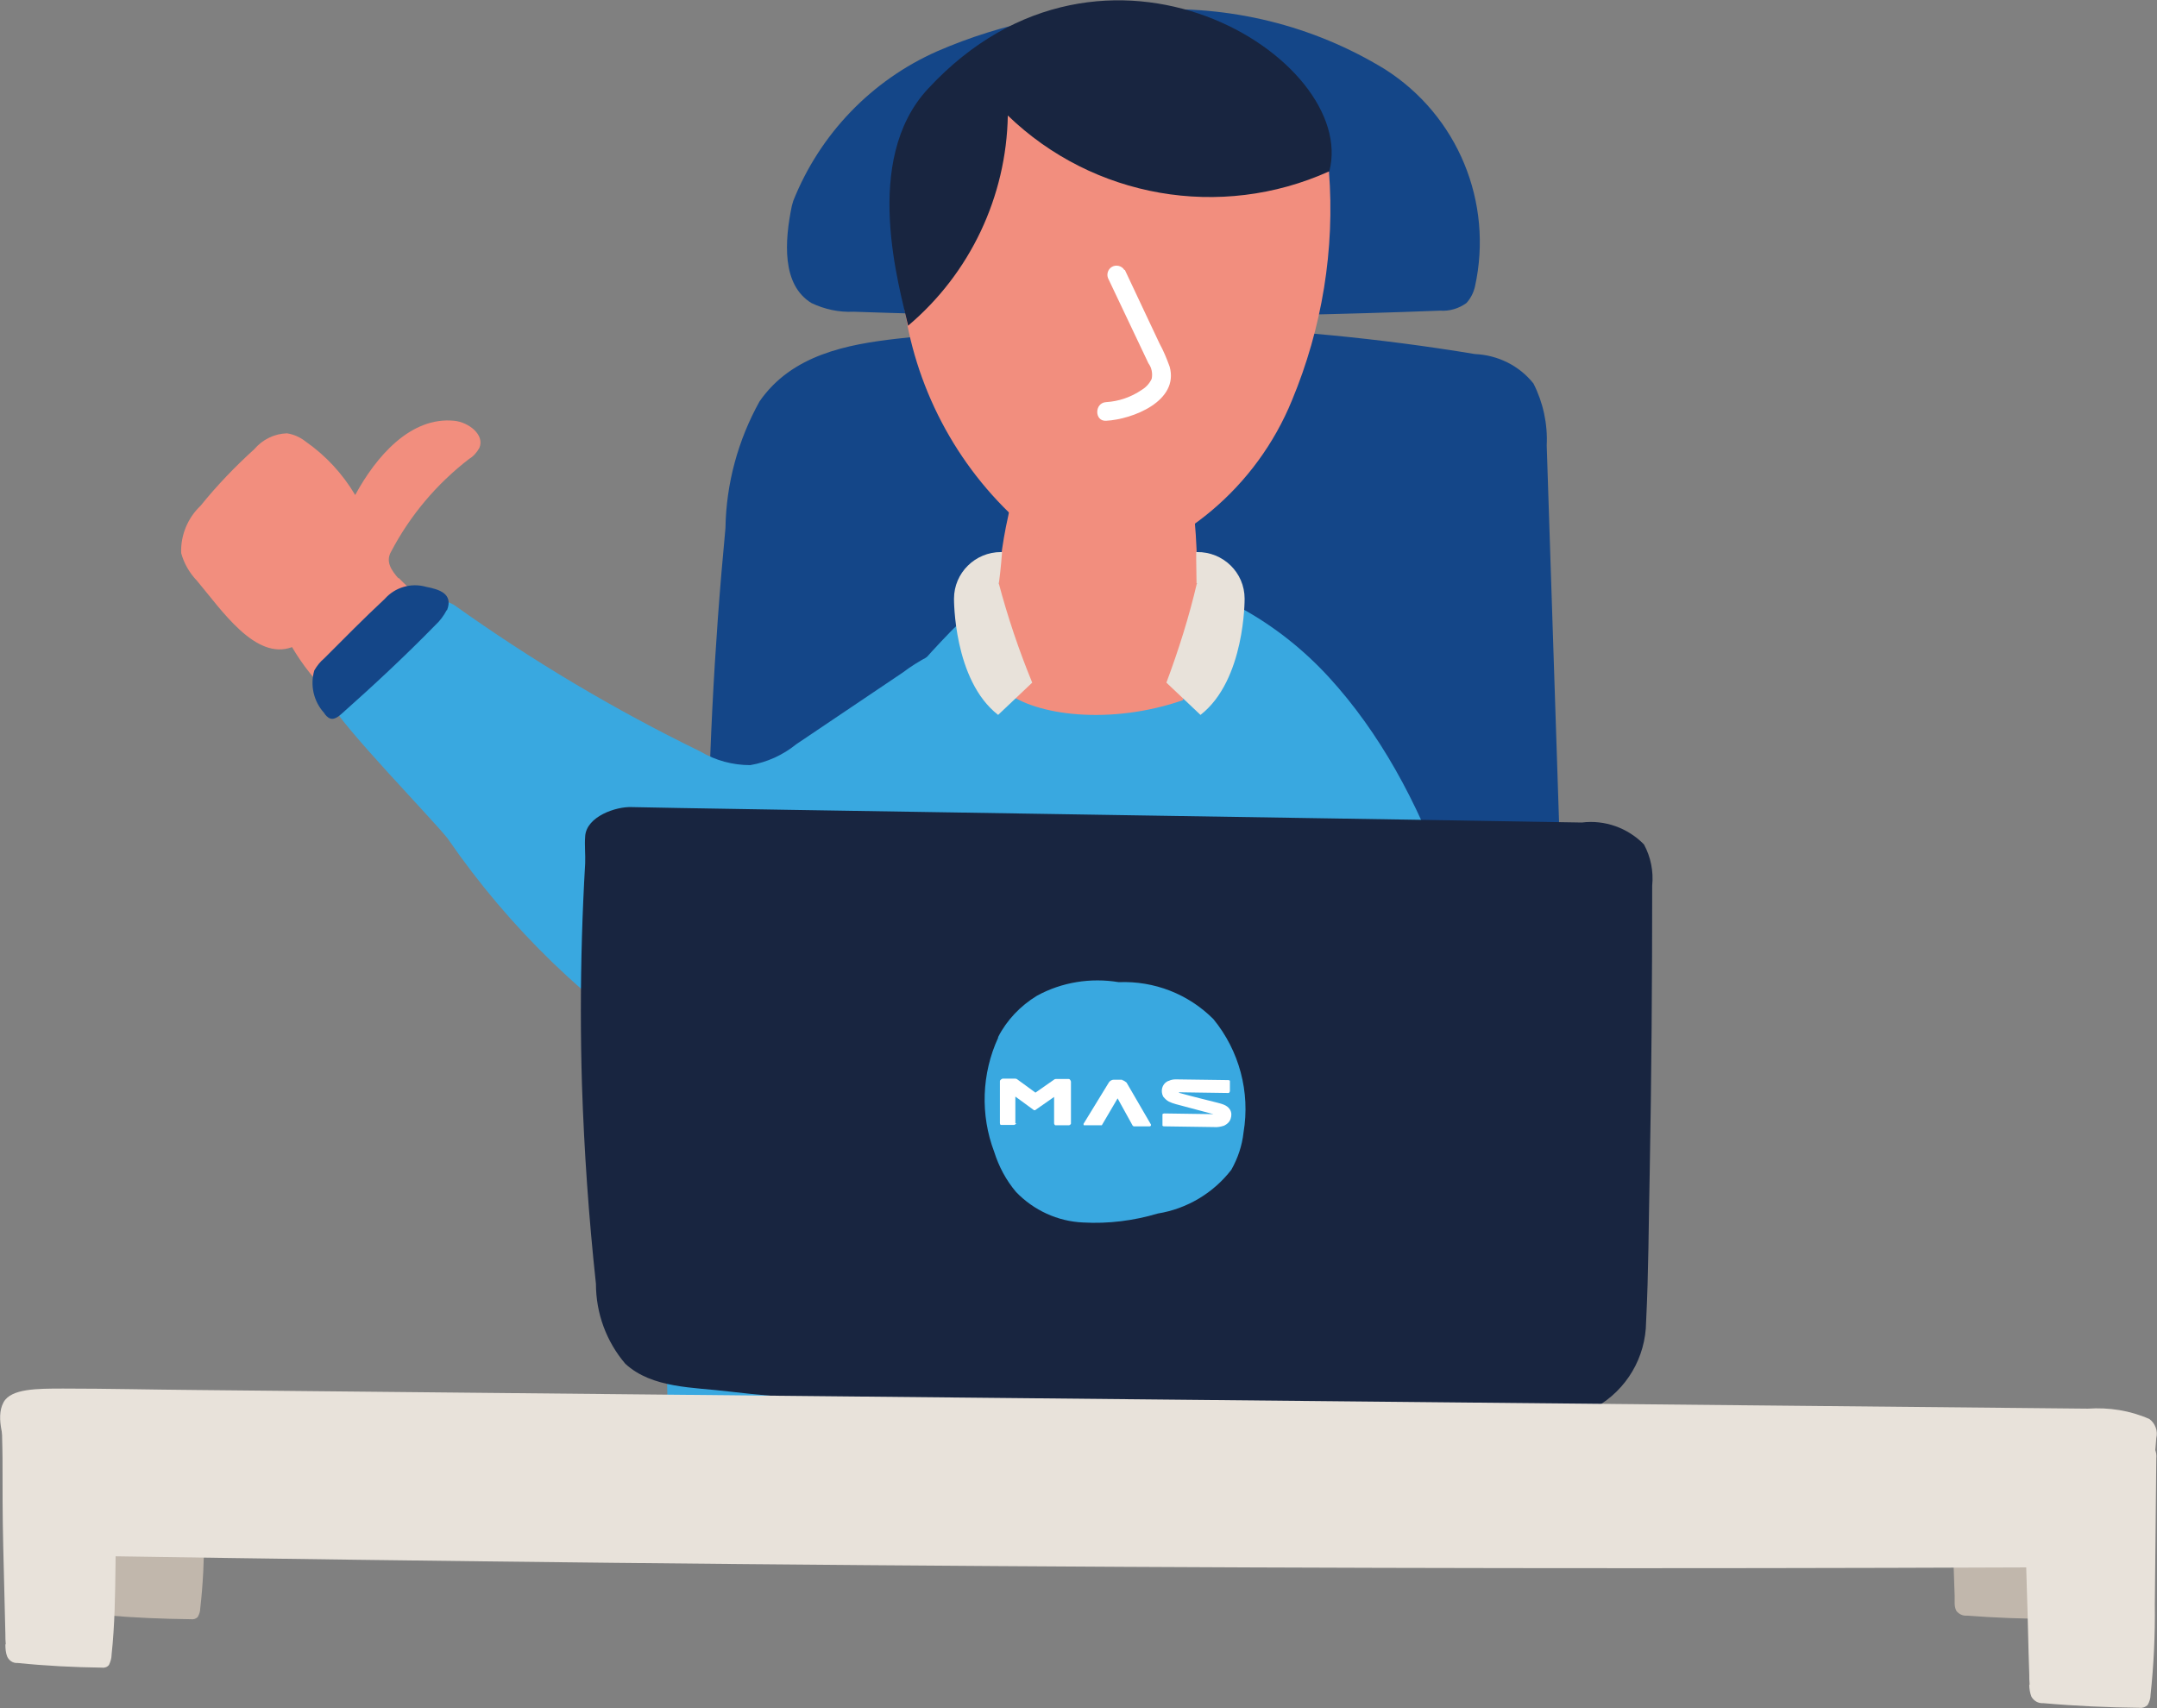 <?xml version="1.0" encoding="UTF-8"?>
<svg id="Capa_2" data-name="Capa 2" xmlns="http://www.w3.org/2000/svg" viewBox="0 0 60.12 47.62">
  <rect x="0" y="0" width="60.12" height="47.62" fill="#808080" stroke="none"/>
  <defs>
    <style>
      .cls-1 {
        fill: #c1b7ac;
      }

      .cls-1, .cls-2, .cls-3, .cls-4, .cls-5, .cls-6, .cls-7, .cls-8 {
        stroke-width: 0px;
      }

      .cls-2 {
        fill: none;
      }

      .cls-3 {
        fill: #39a8e0;
      }

      .cls-4 {
        fill: #e8e2da;
      }

      .cls-5 {
        fill: #182540;
      }

      .cls-6 {
        fill: #fff;
      }

      .cls-7 {
        fill: #f28e7e;
      }

      .cls-8 {
        fill: #144688;
      }
    </style>
  </defs>
  <g id="Capa_1-2" data-name="Capa 1">
    <g id="Grupo_3389" data-name="Grupo 3389">
      <path id="Trazado_4301" data-name="Trazado 4301" class="cls-7" d="M11.11,16.13c-.2-.23-.37-.47-.21-.75.53-1.01,1.27-1.89,2.18-2.59.12-.07.21-.18.28-.3.16-.37-.3-.72-.7-.76-1.22-.12-2.18,1-2.76,2.07-.35-.59-.82-1.1-1.38-1.49-.15-.12-.33-.2-.52-.23-.35.01-.68.17-.91.44-.54.49-1.04,1.01-1.5,1.58-.36.34-.56.83-.54,1.32.08.29.23.55.44.77.69.82,1.63,2.23,2.65,1.85.58.99,1.43,1.8,2.45,2.32.02,0,.05-.02.06-.03.05-.03.1-.06.14-.09.19-.12.38-.25.56-.38.23-.16.45-.32.68-.48.18-.13.36-.26.54-.4l.08-.07s.07-.08.12-.12c.16-.13.27-.3.34-.49.04-.12.05-.24.02-.36-.04-.12-.11-.23-.2-.32-.42-.48-.56-.34-1.04-.78-.1-.08-.7-.64-.79-.74Z"/>
      <path id="Trazado_4302" data-name="Trazado 4302" class="cls-8" d="M22.11,5.6c.74-1.86,2.18-3.36,4.01-4.17,1.82-.79,3.79-1.19,5.78-1.15,2.35-.15,4.69.42,6.7,1.65,2.03,1.29,3.03,3.71,2.51,6.06-.04.17-.12.33-.24.46-.21.15-.47.23-.73.21-5.45.21-10.9.22-16.35.03-.41.02-.81-.07-1.17-.24-.84-.51-.75-1.74-.55-2.71"/>
      <path id="Trazado_4303" data-name="Trazado 4303" class="cls-1" d="M2.62,44.61c0,.09.01.19.05.27.06.1.17.16.29.15.79.07,1.57.1,2.36.11.07.01.14-.01.19-.06.04-.07.07-.15.07-.23.08-.69.11-1.38.11-2.06l.04-3.31c0-.08,0-.16-.04-.22-.03-.04-.08-.06-.13-.05-.48-.04-.96-.07-1.44-.08-.24,0-.47-.01-.71-.02-.21-.02-.42-.02-.63.02-.14.04-.24.18-.24.33-.02.32-.02.63,0,.95,0,.67,0,1.33.02,2,.02.67.04,1.34.06,2.01.01.07.01.15.01.23Z"/>
      <path id="Trazado_4304" data-name="Trazado 4304" class="cls-1" d="M54.48,44.68c0,.08.01.16.05.23.07.09.18.14.29.13.79.06,1.57.09,2.36.09.07,0,.14-.01.19-.06.04-.06.07-.13.07-.2.08-.59.11-1.19.11-1.78l.04-2.86c0-.07,0-.14-.04-.19-.04-.03-.08-.05-.13-.05-.48-.03-.96-.06-1.44-.07-.24,0-.47-.01-.71-.01-.21-.02-.42-.01-.63.01-.13.03-.23.14-.24.28-.02.27-.02.55,0,.82,0,.58,0,1.15.02,1.73.02.58.04,1.15.06,1.73,0,.07,0,.13,0,.2Z"/>
      <path id="Trazado_4305" data-name="Trazado 4305" class="cls-8" d="M20.22,14.72c.02-1.24.35-2.45.95-3.53.9-1.3,2.44-1.59,3.85-1.75,5.36-.6,10.77-.45,16.09.43.64.03,1.23.32,1.63.82.27.53.4,1.13.37,1.73l.41,12.52c.13,3.91-.05,8.55-2.8,10.6-1.41.87-3.06,1.28-4.72,1.17l-7.61.27c-1.94.07-4.27.59-6.17-.11-1.34-.49-1.97-1.83-2.19-3.41-.3-2.87-.4-5.76-.31-8.65.01-3.37.18-6.74.5-10.09Z"/>
      <path id="Trazado_4306" data-name="Trazado 4306" class="cls-3" d="M12.65,16.86c2.17,1.55,4.47,2.92,6.87,4.09.42.25.9.38,1.39.38.47-.08.91-.28,1.28-.58l2.97-2c.45-.34.95-.6,1.49-.78.55-.17,1.14-.06,1.59.29.32.32.51.76.52,1.21-.04,1.34-.55,2.63-1.44,3.64-1.59,2.21-3.37,4.27-5.33,6.17-.33.38-.76.67-1.25.82-.63.07-1.26-.09-1.78-.46-2.56-1.63-4.76-3.76-6.48-6.26-.33-.44-3.05-3.24-3.24-3.76-.57-1.58,1.63-1.75,2.48-3.2"/>
      <path id="Trazado_4307" data-name="Trazado 4307" class="cls-8" d="M12.45,17.01c-.08.15-.18.29-.31.41-.84.86-1.72,1.68-2.62,2.48-.09.08-.21.17-.32.13-.07-.03-.13-.09-.17-.16-.29-.32-.39-.77-.27-1.18.07-.12.16-.24.27-.33.56-.56,1.11-1.12,1.69-1.66.29-.33.74-.46,1.16-.34.36.07.76.19.58.65Z"/>
      <path id="Trazado_4308" data-name="Trazado 4308" class="cls-3" d="M27.85,16.33c-6.01,5.2-9.61,14.24-9.23,23.17-.03.8.16,1.59.55,2.29.63.73,1.57,1.11,2.54,1.03,6.5.37,13.01.4,19.51.09.43.04.86-.13,1.15-.46.2-.4.28-.85.22-1.29-.07-3.35-.32-6.7-.74-10.02-.64-4.55-1.98-9.17-4.81-12.26s-7.43-4.11-10.48-1.34"/>
      <path id="Trazado_4309" data-name="Trazado 4309" class="cls-7" d="M28.03,19.28c.83.67,2.92.94,4.94.24.45-2.02.52-4.11.18-6.16-.02-.47-.23-.91-.57-1.23-.33-.18-.71-.25-1.08-.19l-1.17.06c-.27,0-.54.03-.8.08-.36.07-.68.29-.86.61-.27.54-.46,1.11-.57,1.7-.36,1.6-.39,3.26-.08,4.88h0Z"/>
      <path id="Trazado_4310" data-name="Trazado 4310" class="cls-7" d="M37.04,4.77c.17,2.18-.19,4.37-1.03,6.39-.99,2.42-3.1,4.19-5.65,4.77-4.47-2.41-6.43-7.79-4.55-12.51,3.5-.76,7.75.49,11.23,1.35Z"/>
      <line id="Línea_166" data-name="Línea 166" class="cls-2" x1="27.84" y1="16.27" x2="26.59" y2="16.69"/>
      <path id="Trazado_4311" data-name="Trazado 4311" class="cls-4" d="M27.84,16.27c.25.94.56,1.86.93,2.76l-.95.9c-1.25-.97-1.23-3.24-1.23-3.24,0-.72.59-1.3,1.31-1.3,0,0,.02,0,.03,0,0,0-.03.44-.09.88Z"/>
      <path id="Trazado_4312" data-name="Trazado 4312" class="cls-4" d="M33.36,16.26c-.22.94-.51,1.86-.85,2.77l.95.9c1.25-.97,1.23-3.24,1.23-3.24,0-.73-.6-1.31-1.33-1.3,0,0-.01,0-.02,0,0,0,0,.41.01.87Z"/>
      <path id="Trazado_4313" data-name="Trazado 4313" class="cls-5" d="M37.04,4.78c-3.02,1.36-6.57.74-8.95-1.56-.04,2.26-1.05,4.4-2.78,5.86-.23-1.05-1.31-4.61.56-6.61,4.92-5.31,12.01-.84,11.18,2.31Z"/>
      <g id="Grupo_3388" data-name="Grupo 3388">
        <path id="Trazado_4314" data-name="Trazado 4314" class="cls-6" d="M31.35,7.52l.64,1.36.33.7c.11.2.2.42.28.64.27.96-1.03,1.47-1.77,1.51-.33.02-.33-.5,0-.52.35-.02.7-.14.99-.34.12-.07.22-.18.28-.31.03-.15,0-.31-.09-.43l-1.11-2.34c-.07-.12-.03-.28.09-.35.12-.07.28-.03.35.09h0Z"/>
      </g>
      <path id="Trazado_4315" data-name="Trazado 4315" class="cls-5" d="M16.31,23.32c-.02.24.01.5,0,.75-.04.68-.07,1.37-.09,2.05-.04,1.37-.04,2.74,0,4.1.06,1.86.19,3.72.39,5.57,0,.82.29,1.61.82,2.23.75.69,1.91.65,2.87.77,1.7.2,3.42.29,5.13.41,1.37.1,2.74.17,4.12.23,2.75.12,5.5.18,8.25.19,1.46,0,2.91,0,4.37-.02.79.05,1.57-.08,2.31-.37.86-.49,1.39-1.39,1.4-2.38.07-1.37.07-2.75.1-4.12.05-2.68.07-5.36.07-8.04.04-.4-.04-.8-.23-1.15-.45-.46-1.09-.69-1.73-.61-1.32-.03-25.54-.4-26.48-.43-.44-.02-1.26.26-1.3.81h0Z"/>
      <path id="Trazado_4316" data-name="Trazado 4316" class="cls-4" d="M.35,42.37c-.01.27.12.52.34.67.68.28,1.41.39,2.14.34,18.98.3,37.98.4,56.98.3l.29-3.59c.05-.2-.03-.41-.19-.53-.54-.24-1.13-.33-1.72-.29l-26.41-.26-26.32-.26c-1.23-.01-2.46-.04-3.69-.04-.74,0-1.46,0-1.67.38-.25.46.06,1.1.1,1.57l.15,1.7Z"/>
      <path id="Trazado_4317" data-name="Trazado 4317" class="cls-3" d="M27.82,28.93c-.46,1-.5,2.15-.11,3.18.13.41.33.79.61,1.12.49.51,1.16.82,1.87.85.7.04,1.41-.05,2.08-.25.81-.13,1.55-.57,2.05-1.22.18-.32.3-.67.34-1.04.19-1.13-.12-2.28-.84-3.16-.7-.7-1.65-1.07-2.64-1.03-.78-.13-1.59,0-2.28.38-.46.28-.84.68-1.08,1.15Z"/>
      <path id="Trazado_4318" data-name="Trazado 4318" class="cls-4" d="M.15,45.85c0,.11.01.23.05.33.05.11.16.19.29.18.79.08,1.57.12,2.36.13.07.01.15-.02.19-.08.04-.09.07-.18.07-.28.09-.83.1-1.68.11-2.53l.04-4.06c0-.09,0-.19-.04-.28-.03-.04-.08-.07-.13-.07-.48-.05-.96-.08-1.44-.1-.24-.01-.47-.02-.71-.02-.21-.03-.42-.02-.63.02-.13.04-.22.17-.24.4-.03.37,0,.79,0,1.16,0,.82,0,1.63.02,2.45s.04,1.64.06,2.46c0,.09,0,.18.01.27Z"/>
      <path id="Trazado_4319" data-name="Trazado 4319" class="cls-4" d="M56.56,46.97c0,.11.02.23.06.33.07.12.19.19.33.18.9.08,1.8.12,2.69.13.08.01.16-.02.22-.08.05-.09.08-.18.08-.28.09-.84.13-1.68.12-2.53l.04-4.06c.01-.09,0-.19-.05-.28-.04-.04-.09-.07-.15-.07-.55-.05-1.09-.08-1.64-.1-.27-.01-.54-.02-.81-.02-.24-.03-.48-.02-.72.02-.15.04-.25.17-.27.4-.04.37,0,.79,0,1.16,0,.82,0,1.63.03,2.45s.04,1.64.07,2.46c0,.09,0,.18.01.28Z"/>
      <g id="Grupo_2877" data-name="Grupo 2877">
        <path id="Trazado_1086" data-name="Trazado 1086" class="cls-6" d="M28.3,31.31v-.74s.52.38.52.38c0,0,.02,0,.03,0l.53-.37v.74s.01.05.04.05h.38s.05-.02.05-.05v-1.17s-.02-.07-.06-.07h-.36s-.03,0-.04.01l-.53.37-.52-.38s-.03-.01-.04-.01h-.36s-.07.03-.07.07v1.17s0,.05.03.05h.37s.05-.02.05-.05h0"/>
        <path id="Trazado_1087" data-name="Trazado 1087" class="cls-6" d="M32.88,30.47c.28.08,1.01.26,1.01.26.15.04.31.07.39.2.05.08.05.17.02.26-.03.09-.1.15-.18.19-.09.03-.19.05-.29.04l-1.38-.02s-.04,0-.05-.02c0,0,0-.02,0-.03v-.25s0-.03,0-.04c.01-.01.03-.02.05-.02l1.37.02-1.05-.28c-.07-.02-.13-.04-.19-.07-.06-.03-.11-.08-.16-.14h0c-.08-.16-.03-.34.11-.42.02-.01.04-.02.05-.02.06-.03.13-.04.19-.04l1.46.02s.04,0,.05.02c0,0,0,.02,0,.03v.26s-.01.05-.04.05c0,0-.02,0-.02,0l-1.37-.02"/>
        <path id="Trazado_1088" data-name="Trazado 1088" class="cls-6" d="M31.28,30.1h-.24c-.05,0-.1.03-.13.07l-.71,1.16s0,.03.01.04c0,0,.01,0,.02,0h.45s.03,0,.03,0l.44-.75.42.76s.02.02.03.02h.45s.03-.01.03-.03c0,0,0-.01,0-.02l-.68-1.17s-.08-.07-.13-.07"/>
      </g>
    </g>
  </g>
</svg>